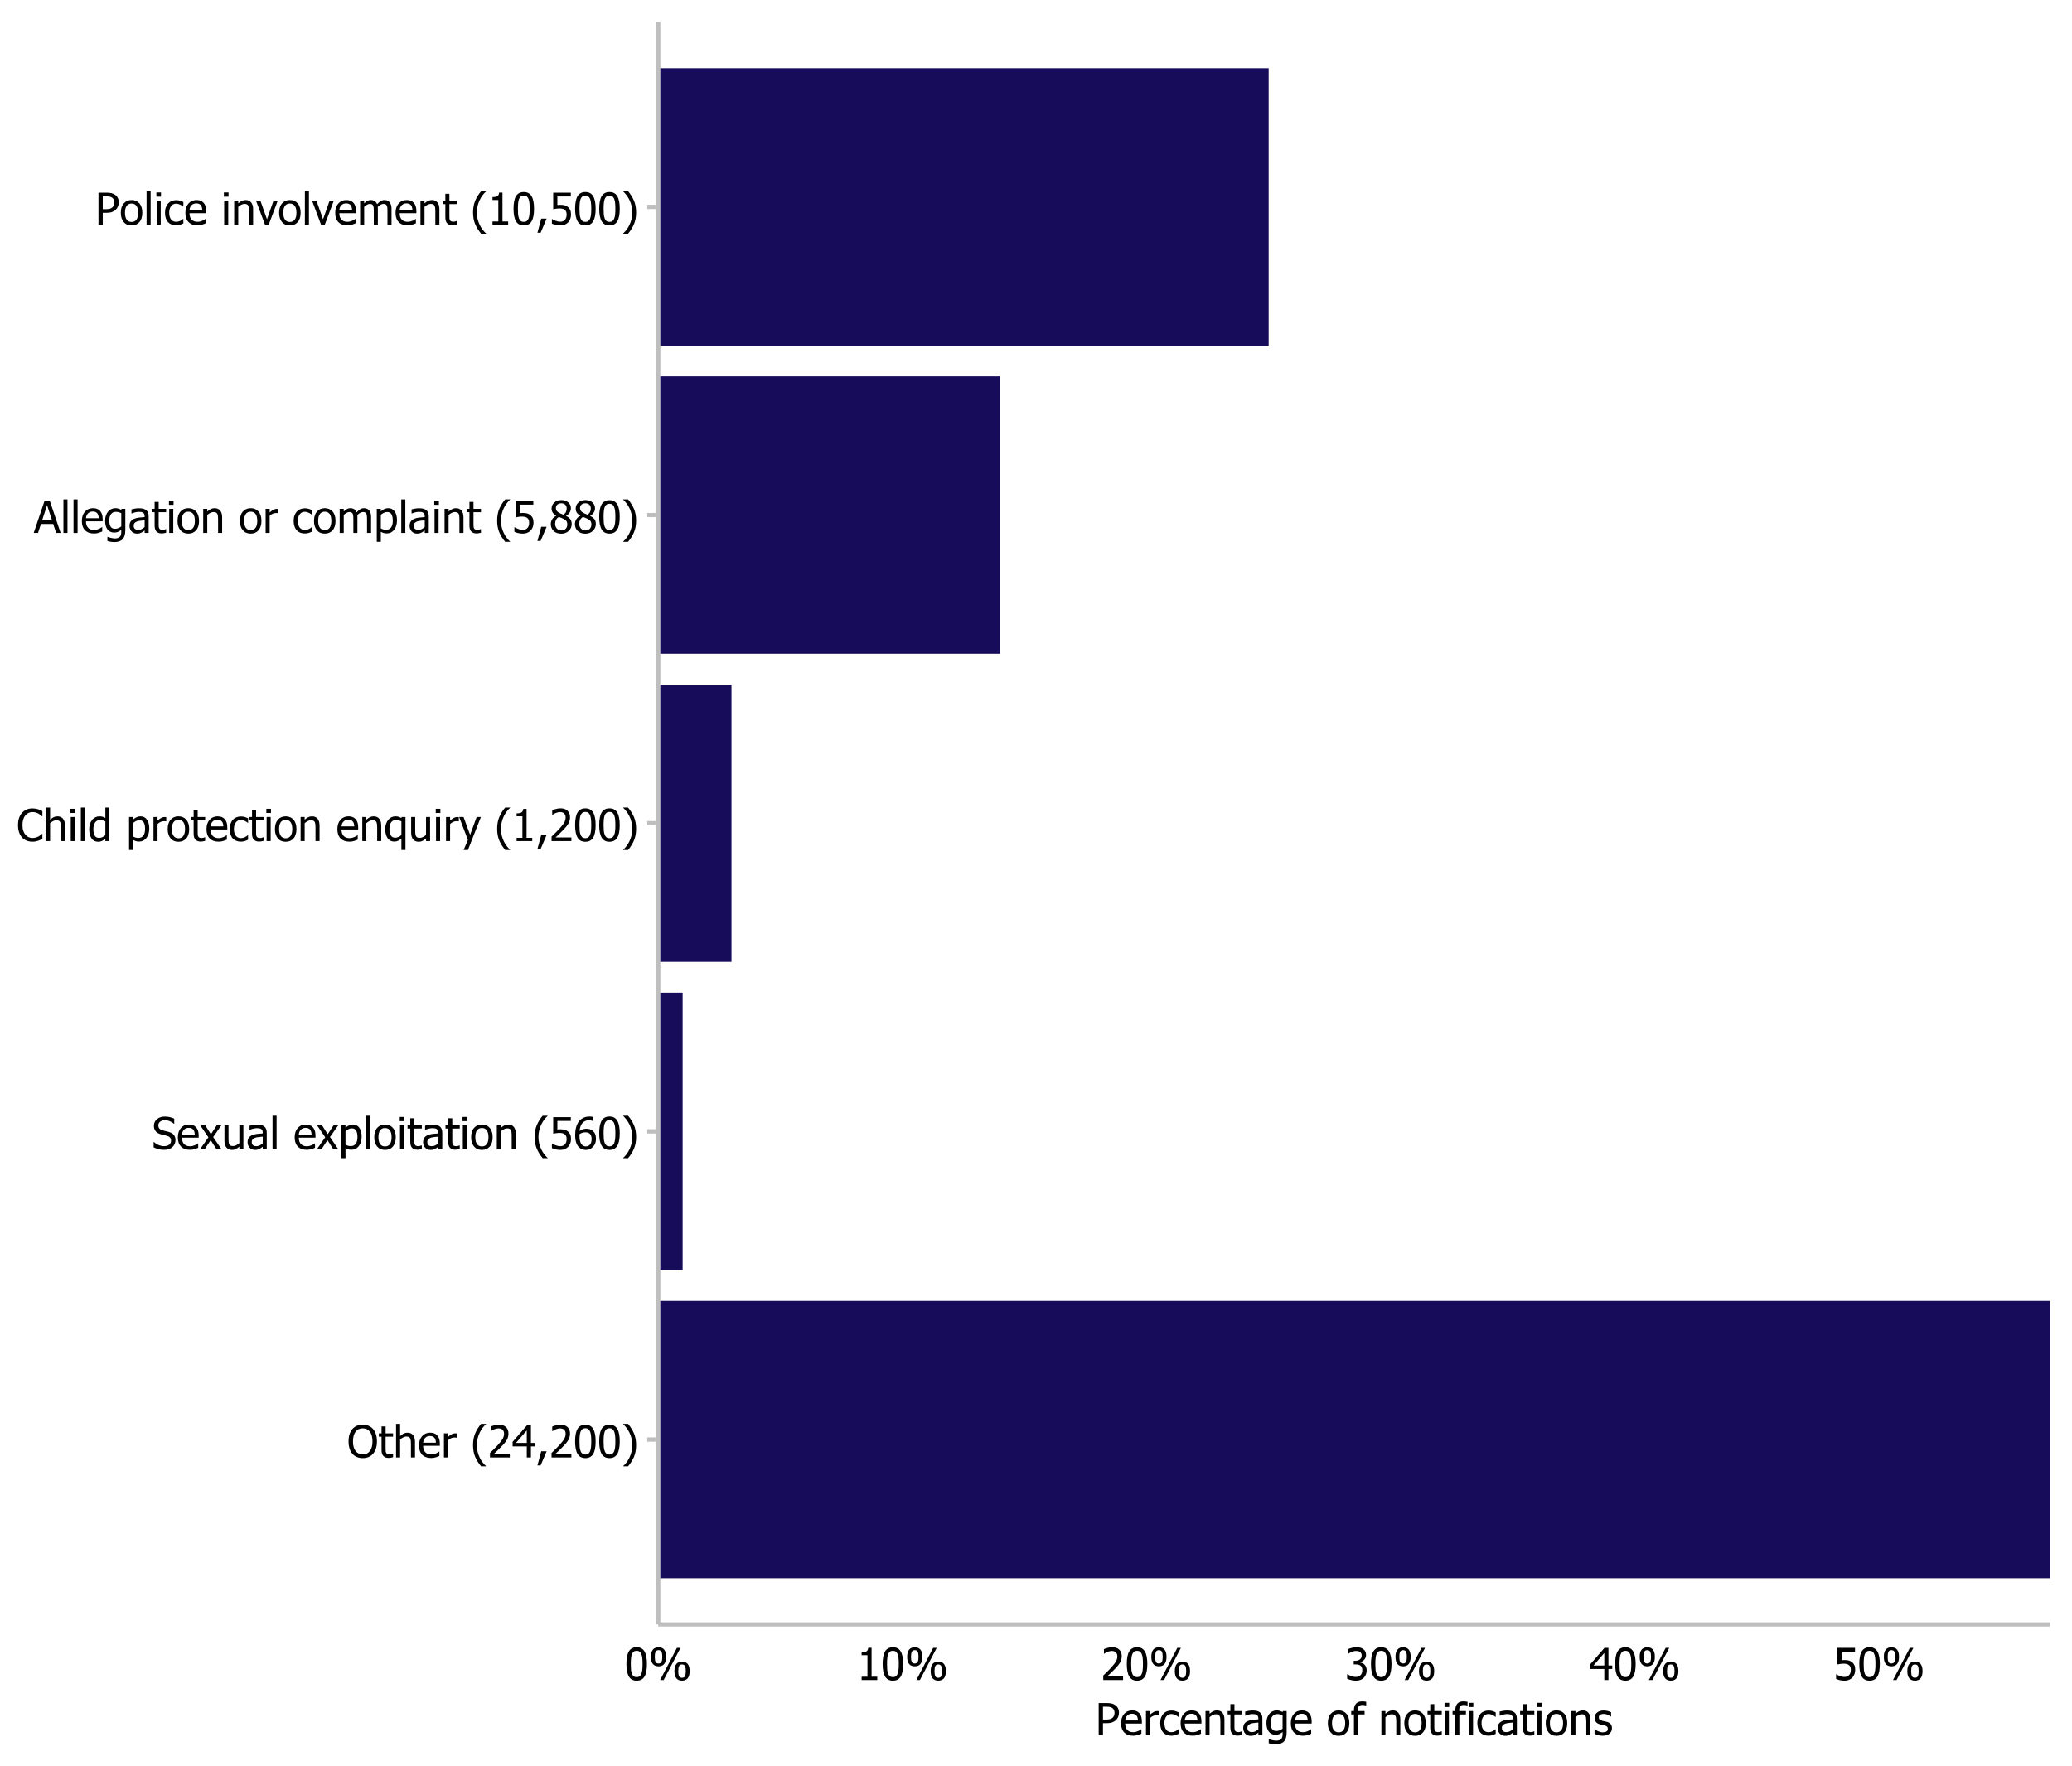 <?xml version="1.0" encoding="UTF-8"?>
<svg xmlns="http://www.w3.org/2000/svg" xmlns:xlink="http://www.w3.org/1999/xlink" width="563" height="480" viewBox="0 0 563 480">
<defs>
<g>
<g id="glyph-0-0">
<path d="M 7.055 -7.723 C 7.387 -7.34 7.645 -6.863 7.828 -6.297 C 8.012 -5.73 8.102 -5.086 8.102 -4.359 C 8.102 -3.652 8.012 -3.012 7.836 -2.445 C 7.652 -1.871 7.395 -1.395 7.055 -1.008 C 6.699 -0.602 6.285 -0.301 5.809 -0.109 C 5.336 0.086 4.812 0.18 4.242 0.18 C 3.652 0.18 3.121 0.082 2.648 -0.117 C 2.176 -0.316 1.77 -0.613 1.43 -1.008 C 1.094 -1.395 0.836 -1.871 0.656 -2.438 C 0.477 -3.004 0.387 -3.645 0.387 -4.359 C 0.387 -5.094 0.477 -5.738 0.66 -6.293 C 0.84 -6.848 1.098 -7.324 1.438 -7.723 C 1.77 -8.109 2.176 -8.402 2.652 -8.605 C 3.125 -8.805 3.656 -8.906 4.242 -8.906 C 4.836 -8.906 5.371 -8.801 5.848 -8.594 C 6.324 -8.387 6.727 -8.098 7.055 -7.723 M 6.898 -4.359 C 6.898 -4.938 6.832 -5.449 6.711 -5.895 C 6.582 -6.34 6.406 -6.711 6.18 -7 C 5.949 -7.301 5.672 -7.527 5.348 -7.68 C 5.02 -7.828 4.652 -7.906 4.25 -7.906 C 3.828 -7.906 3.457 -7.832 3.145 -7.684 C 2.828 -7.539 2.551 -7.309 2.309 -7 C 2.078 -6.703 1.902 -6.332 1.777 -5.883 C 1.656 -5.434 1.594 -4.926 1.594 -4.359 C 1.594 -3.215 1.836 -2.34 2.312 -1.73 C 2.797 -1.125 3.438 -0.82 4.25 -0.82 C 5.055 -0.82 5.699 -1.125 6.18 -1.73 C 6.656 -2.34 6.898 -3.215 6.898 -4.359 Z M 6.898 -4.359 "/>
</g>
<g id="glyph-0-1">
<path d="M 2.777 0.129 C 2.176 0.129 1.707 -0.043 1.371 -0.383 C 1.035 -0.727 0.867 -1.266 0.867 -2.004 L 0.867 -5.633 L 0.125 -5.633 L 0.125 -6.547 L 0.867 -6.547 L 0.867 -8.426 L 1.969 -8.426 L 1.969 -6.547 L 3.996 -6.547 L 3.996 -5.633 L 1.969 -5.633 L 1.969 -2.52 C 1.969 -2.188 1.977 -1.93 1.984 -1.75 C 2 -1.57 2.043 -1.402 2.121 -1.25 C 2.188 -1.109 2.293 -1.008 2.445 -0.941 C 2.59 -0.871 2.793 -0.836 3.047 -0.836 C 3.227 -0.836 3.398 -0.863 3.57 -0.918 C 3.734 -0.969 3.855 -1.016 3.93 -1.047 L 3.996 -1.047 L 3.996 -0.059 C 3.789 0 3.578 0.047 3.367 0.078 C 3.152 0.113 2.957 0.129 2.777 0.129 Z M 2.777 0.129 "/>
</g>
<g id="glyph-0-2">
<path d="M 5.941 0 L 4.84 0 L 4.84 -3.727 C 4.84 -4.027 4.824 -4.309 4.797 -4.566 C 4.766 -4.828 4.711 -5.035 4.629 -5.191 C 4.539 -5.355 4.414 -5.477 4.254 -5.559 C 4.094 -5.637 3.875 -5.676 3.598 -5.68 C 3.324 -5.676 3.043 -5.605 2.75 -5.457 C 2.461 -5.312 2.176 -5.121 1.898 -4.887 L 1.898 0 L 0.797 0 L 0.797 -9.117 L 1.898 -9.117 L 1.898 -5.82 C 2.227 -6.109 2.551 -6.336 2.871 -6.492 C 3.191 -6.648 3.527 -6.727 3.883 -6.727 C 4.527 -6.727 5.031 -6.516 5.398 -6.09 C 5.758 -5.668 5.941 -5.051 5.941 -4.25 Z M 5.941 0 "/>
</g>
<g id="glyph-0-3">
<path d="M 3.641 0.152 C 2.594 0.152 1.785 -0.141 1.211 -0.73 C 0.633 -1.316 0.344 -2.152 0.344 -3.234 C 0.344 -4.301 0.625 -5.148 1.184 -5.781 C 1.742 -6.41 2.473 -6.727 3.375 -6.727 C 3.781 -6.727 4.141 -6.668 4.453 -6.551 C 4.766 -6.434 5.039 -6.25 5.273 -6 C 5.508 -5.75 5.688 -5.445 5.812 -5.082 C 5.938 -4.723 6 -4.277 6 -3.758 L 6 -3.156 L 1.465 -3.156 C 1.465 -2.398 1.656 -1.812 2.039 -1.414 C 2.422 -1.008 2.949 -0.809 3.625 -0.809 C 3.867 -0.809 4.105 -0.836 4.34 -0.891 C 4.57 -0.945 4.781 -1.016 4.969 -1.102 C 5.168 -1.191 5.336 -1.277 5.473 -1.363 C 5.609 -1.445 5.723 -1.523 5.812 -1.602 L 5.875 -1.602 L 5.875 -0.398 C 5.75 -0.348 5.586 -0.285 5.398 -0.207 C 5.203 -0.133 5.031 -0.07 4.883 -0.031 C 4.664 0.027 4.473 0.074 4.297 0.105 C 4.125 0.137 3.902 0.152 3.641 0.152 M 4.93 -4 C 4.918 -4.297 4.883 -4.555 4.82 -4.77 C 4.758 -4.984 4.668 -5.164 4.555 -5.312 C 4.422 -5.477 4.258 -5.602 4.059 -5.688 C 3.855 -5.773 3.605 -5.816 3.312 -5.82 C 3.016 -5.816 2.77 -5.773 2.562 -5.688 C 2.359 -5.598 2.172 -5.469 2.004 -5.305 C 1.84 -5.129 1.715 -4.941 1.629 -4.73 C 1.543 -4.523 1.488 -4.277 1.465 -4 Z M 4.93 -4 "/>
</g>
<g id="glyph-0-4">
<path d="M 4.266 -5.359 L 4.207 -5.359 C 4.125 -5.383 4.039 -5.398 3.945 -5.406 C 3.855 -5.41 3.742 -5.414 3.617 -5.414 C 3.316 -5.414 3.023 -5.348 2.73 -5.219 C 2.438 -5.09 2.16 -4.898 1.898 -4.648 L 1.898 0 L 0.797 0 L 0.797 -6.547 L 1.898 -6.547 L 1.898 -5.57 C 2.301 -5.926 2.652 -6.18 2.949 -6.324 C 3.25 -6.473 3.539 -6.547 3.82 -6.547 C 3.934 -6.547 4.02 -6.543 4.074 -6.535 C 4.133 -6.531 4.195 -6.523 4.266 -6.508 Z M 4.266 -5.359 "/>
</g>
<g id="glyph-0-5">
</g>
<g id="glyph-0-6">
<path d="M 4.16 2.414 L 2.82 2.414 C 2.141 1.605 1.605 0.75 1.215 -0.152 C 0.828 -1.055 0.633 -2.121 0.633 -3.352 C 0.633 -4.555 0.824 -5.613 1.211 -6.531 C 1.594 -7.445 2.133 -8.309 2.82 -9.117 L 4.16 -9.117 L 4.16 -9.059 C 3.844 -8.773 3.543 -8.445 3.254 -8.07 C 2.969 -7.699 2.703 -7.262 2.453 -6.766 C 2.219 -6.289 2.031 -5.758 1.883 -5.18 C 1.738 -4.602 1.664 -3.992 1.664 -3.352 C 1.664 -2.684 1.734 -2.07 1.879 -1.516 C 2.02 -0.961 2.211 -0.434 2.453 0.062 C 2.688 0.543 2.957 0.98 3.258 1.367 C 3.559 1.758 3.859 2.086 4.16 2.355 Z M 4.16 2.414 "/>
</g>
<g id="glyph-0-7">
<path d="M 6.023 0 L 0.641 0 L 0.641 -1.227 C 1.023 -1.59 1.391 -1.941 1.734 -2.281 C 2.078 -2.613 2.414 -2.965 2.742 -3.328 C 3.406 -4.059 3.859 -4.645 4.102 -5.082 C 4.344 -5.523 4.465 -5.977 4.465 -6.445 C 4.465 -6.688 4.426 -6.898 4.352 -7.086 C 4.273 -7.266 4.168 -7.418 4.039 -7.539 C 3.898 -7.656 3.742 -7.746 3.562 -7.805 C 3.383 -7.863 3.184 -7.891 2.969 -7.891 C 2.762 -7.891 2.555 -7.867 2.34 -7.812 C 2.129 -7.762 1.922 -7.695 1.727 -7.617 C 1.562 -7.551 1.406 -7.469 1.254 -7.375 C 1.102 -7.281 0.977 -7.203 0.883 -7.137 L 0.82 -7.137 L 0.82 -8.379 C 1.062 -8.5 1.398 -8.617 1.832 -8.734 C 2.262 -8.848 2.672 -8.906 3.059 -8.906 C 3.871 -8.906 4.508 -8.691 4.969 -8.258 C 5.43 -7.828 5.66 -7.242 5.66 -6.504 C 5.66 -6.164 5.621 -5.848 5.539 -5.562 C 5.461 -5.27 5.352 -5.004 5.211 -4.758 C 5.062 -4.504 4.891 -4.25 4.688 -4 C 4.484 -3.75 4.27 -3.504 4.043 -3.266 C 3.676 -2.867 3.266 -2.449 2.816 -2.023 C 2.363 -1.59 2.004 -1.25 1.734 -1 L 6.023 -1 Z M 6.023 0 "/>
</g>
<g id="glyph-0-8">
<path d="M 6.25 -3 L 5.215 -3 L 5.215 0 L 4.09 0 L 4.09 -3 L 0.234 -3 L 0.234 -4.23 L 4.137 -8.727 L 5.215 -8.727 L 5.215 -3.938 L 6.25 -3.938 L 6.25 -3 M 4.09 -3.938 L 4.09 -7.348 L 1.148 -3.938 Z M 4.09 -3.938 "/>
</g>
<g id="glyph-0-9">
<path d="M 2.93 -1.672 L 1.289 2.168 L 0.434 2.168 L 1.465 -1.672 Z M 2.93 -1.672 "/>
</g>
<g id="glyph-0-10">
<path d="M 6.062 -4.367 C 6.062 -2.797 5.836 -1.648 5.383 -0.918 C 4.926 -0.184 4.227 0.18 3.273 0.18 C 2.312 0.18 1.609 -0.191 1.16 -0.938 C 0.711 -1.684 0.484 -2.82 0.484 -4.352 C 0.484 -5.926 0.715 -7.078 1.168 -7.809 C 1.625 -8.535 2.328 -8.898 3.273 -8.898 C 4.234 -8.898 4.941 -8.523 5.391 -7.77 C 5.84 -7.016 6.062 -5.879 6.062 -4.367 M 4.562 -1.703 C 4.676 -1.992 4.758 -2.359 4.805 -2.801 C 4.852 -3.242 4.875 -3.762 4.875 -4.367 C 4.875 -4.961 4.852 -5.48 4.805 -5.922 C 4.758 -6.363 4.676 -6.734 4.559 -7.023 C 4.441 -7.32 4.281 -7.547 4.074 -7.703 C 3.871 -7.855 3.602 -7.934 3.273 -7.934 C 2.949 -7.934 2.684 -7.855 2.477 -7.703 C 2.266 -7.547 2.102 -7.32 1.98 -7.016 C 1.863 -6.715 1.781 -6.34 1.742 -5.891 C 1.695 -5.434 1.676 -4.922 1.676 -4.352 C 1.676 -3.742 1.695 -3.234 1.73 -2.824 C 1.77 -2.414 1.848 -2.047 1.977 -1.723 C 2.086 -1.422 2.25 -1.191 2.457 -1.027 C 2.668 -0.867 2.938 -0.785 3.273 -0.785 C 3.598 -0.785 3.867 -0.863 4.074 -1.016 C 4.285 -1.172 4.445 -1.398 4.562 -1.703 Z M 4.562 -1.703 "/>
</g>
<g id="glyph-0-11">
<path d="M 3.961 -3.352 C 3.961 -2.145 3.766 -1.086 3.383 -0.172 C 2.992 0.742 2.457 1.605 1.773 2.414 L 0.434 2.414 L 0.434 2.355 C 0.734 2.086 1.039 1.754 1.344 1.363 C 1.648 0.969 1.91 0.535 2.141 0.062 C 2.379 -0.438 2.574 -0.973 2.715 -1.531 C 2.859 -2.094 2.93 -2.699 2.93 -3.352 C 2.93 -3.996 2.855 -4.605 2.711 -5.18 C 2.566 -5.754 2.375 -6.281 2.141 -6.766 C 1.898 -7.25 1.629 -7.688 1.328 -8.074 C 1.027 -8.461 0.73 -8.789 0.434 -9.059 L 0.434 -9.117 L 1.773 -9.117 C 2.453 -8.309 2.988 -7.449 3.379 -6.539 C 3.766 -5.629 3.961 -4.566 3.961 -3.352 Z M 3.961 -3.352 "/>
</g>
<g id="glyph-0-12">
<path d="M 3.316 0.156 C 2.684 0.156 2.145 0.094 1.703 -0.039 C 1.258 -0.168 0.84 -0.328 0.453 -0.523 L 0.453 -1.977 L 0.531 -1.977 C 0.914 -1.613 1.348 -1.336 1.836 -1.141 C 2.316 -0.941 2.785 -0.844 3.234 -0.844 C 3.875 -0.844 4.359 -0.977 4.688 -1.246 C 5.016 -1.512 5.18 -1.863 5.18 -2.305 C 5.18 -2.648 5.094 -2.934 4.922 -3.152 C 4.75 -3.371 4.477 -3.531 4.102 -3.641 C 3.832 -3.715 3.586 -3.781 3.363 -3.832 C 3.141 -3.883 2.859 -3.949 2.523 -4.039 C 2.223 -4.113 1.953 -4.215 1.719 -4.336 C 1.477 -4.457 1.266 -4.613 1.086 -4.812 C 0.902 -5 0.766 -5.227 0.664 -5.488 C 0.566 -5.746 0.516 -6.047 0.516 -6.387 C 0.516 -7.094 0.789 -7.688 1.344 -8.164 C 1.891 -8.645 2.594 -8.883 3.453 -8.883 C 3.938 -8.883 4.402 -8.832 4.836 -8.734 C 5.273 -8.637 5.676 -8.5 6.047 -8.32 L 6.047 -6.93 L 5.961 -6.93 C 5.68 -7.184 5.328 -7.406 4.891 -7.598 C 4.461 -7.785 4.004 -7.883 3.527 -7.883 C 2.988 -7.883 2.551 -7.754 2.219 -7.504 C 1.887 -7.25 1.723 -6.922 1.723 -6.508 C 1.723 -6.137 1.82 -5.844 2.016 -5.625 C 2.211 -5.406 2.492 -5.246 2.867 -5.145 C 3.109 -5.078 3.41 -5.004 3.766 -4.918 C 4.121 -4.836 4.418 -4.758 4.652 -4.688 C 5.254 -4.504 5.691 -4.227 5.969 -3.855 C 6.246 -3.484 6.387 -3.027 6.387 -2.484 C 6.387 -2.145 6.316 -1.809 6.18 -1.477 C 6.039 -1.145 5.844 -0.863 5.594 -0.633 C 5.312 -0.379 4.996 -0.184 4.645 -0.047 C 4.289 0.09 3.848 0.156 3.316 0.156 Z M 3.316 0.156 "/>
</g>
<g id="glyph-0-13">
<path d="M 5.883 0 L 4.531 0 L 2.941 -2.473 L 1.305 0 L 0.059 0 L 2.332 -3.246 L 0.082 -6.547 L 1.438 -6.547 L 3.012 -4.094 L 4.629 -6.547 L 5.883 -6.547 L 3.621 -3.32 Z M 5.883 0 "/>
</g>
<g id="glyph-0-14">
<path d="M 5.895 0 L 4.793 0 L 4.793 -0.727 C 4.453 -0.43 4.133 -0.203 3.828 -0.051 C 3.523 0.105 3.18 0.18 2.805 0.18 C 2.52 0.18 2.254 0.133 2 0.039 C 1.75 -0.055 1.531 -0.199 1.344 -0.406 C 1.156 -0.605 1.008 -0.863 0.906 -1.172 C 0.801 -1.48 0.75 -1.855 0.75 -2.297 L 0.75 -6.547 L 1.852 -6.547 L 1.852 -2.82 C 1.852 -2.469 1.863 -2.184 1.891 -1.953 C 1.914 -1.727 1.973 -1.523 2.062 -1.352 C 2.152 -1.184 2.273 -1.062 2.43 -0.984 C 2.582 -0.906 2.805 -0.867 3.094 -0.867 C 3.363 -0.867 3.648 -0.945 3.953 -1.094 C 4.258 -1.25 4.539 -1.438 4.793 -1.656 L 4.793 -6.547 L 5.895 -6.547 Z M 5.895 0 "/>
</g>
<g id="glyph-0-15">
<path d="M 4.453 -1.609 L 4.453 -3.43 C 4.191 -3.406 3.859 -3.371 3.461 -3.332 C 3.059 -3.289 2.734 -3.23 2.492 -3.156 C 2.195 -3.066 1.953 -2.93 1.766 -2.746 C 1.57 -2.559 1.477 -2.301 1.477 -1.969 C 1.477 -1.594 1.582 -1.309 1.793 -1.117 C 2.004 -0.926 2.312 -0.832 2.719 -0.832 C 3.066 -0.832 3.383 -0.906 3.664 -1.059 C 3.945 -1.207 4.207 -1.391 4.453 -1.609 M 4.453 -0.695 C 4.363 -0.629 4.242 -0.539 4.094 -0.418 C 3.941 -0.301 3.797 -0.203 3.656 -0.133 C 3.461 -0.035 3.273 0.047 3.09 0.102 C 2.91 0.152 2.656 0.18 2.328 0.18 C 2.055 0.18 1.801 0.129 1.559 0.031 C 1.316 -0.07 1.102 -0.215 0.922 -0.398 C 0.742 -0.578 0.602 -0.801 0.5 -1.062 C 0.391 -1.328 0.34 -1.605 0.34 -1.898 C 0.34 -2.352 0.434 -2.738 0.625 -3.055 C 0.816 -3.375 1.121 -3.625 1.535 -3.812 C 1.902 -3.98 2.336 -4.098 2.836 -4.164 C 3.336 -4.227 3.875 -4.273 4.453 -4.305 L 4.453 -4.516 C 4.453 -4.773 4.414 -4.984 4.336 -5.141 C 4.258 -5.301 4.148 -5.422 4.008 -5.508 C 3.867 -5.598 3.695 -5.656 3.492 -5.688 C 3.289 -5.715 3.078 -5.73 2.867 -5.73 C 2.609 -5.73 2.312 -5.691 1.969 -5.617 C 1.625 -5.539 1.281 -5.43 0.938 -5.285 L 0.875 -5.285 L 0.875 -6.406 C 1.074 -6.461 1.367 -6.527 1.746 -6.598 C 2.125 -6.668 2.5 -6.703 2.871 -6.703 C 3.32 -6.703 3.699 -6.668 4.008 -6.598 C 4.316 -6.527 4.594 -6.398 4.84 -6.219 C 5.078 -6.035 5.258 -5.805 5.375 -5.52 C 5.492 -5.234 5.547 -4.887 5.547 -4.477 L 5.547 0 L 4.453 0 Z M 4.453 -0.695 "/>
</g>
<g id="glyph-0-16">
<path d="M 1.922 0 L 0.82 0 L 0.82 -9.117 L 1.922 -9.117 Z M 1.922 0 "/>
</g>
<g id="glyph-0-17">
<path d="M 6.289 -3.445 C 6.289 -2.355 6.027 -1.488 5.504 -0.84 C 4.984 -0.195 4.324 0.129 3.527 0.129 C 3.203 0.129 2.914 0.09 2.664 0.016 C 2.414 -0.055 2.16 -0.172 1.898 -0.328 L 1.898 2.414 L 0.797 2.414 L 0.797 -6.547 L 1.898 -6.547 L 1.898 -5.859 C 2.172 -6.105 2.477 -6.312 2.809 -6.477 C 3.145 -6.645 3.508 -6.727 3.902 -6.727 C 4.652 -6.727 5.238 -6.43 5.656 -5.836 C 6.078 -5.242 6.289 -4.445 6.289 -3.445 M 5.148 -3.32 C 5.148 -4.066 5.031 -4.648 4.793 -5.059 C 4.555 -5.473 4.168 -5.676 3.633 -5.68 C 3.32 -5.676 3.02 -5.609 2.727 -5.469 C 2.438 -5.332 2.16 -5.152 1.898 -4.934 L 1.898 -1.227 C 2.188 -1.086 2.434 -0.988 2.641 -0.938 C 2.844 -0.887 3.078 -0.859 3.344 -0.859 C 3.914 -0.859 4.359 -1.07 4.676 -1.488 C 4.992 -1.906 5.148 -2.516 5.148 -3.32 Z M 5.148 -3.32 "/>
</g>
<g id="glyph-0-18">
<path d="M 6.18 -3.27 C 6.18 -2.168 5.914 -1.316 5.383 -0.719 C 4.852 -0.117 4.145 0.18 3.266 0.18 C 2.352 0.18 1.637 -0.129 1.117 -0.746 C 0.594 -1.367 0.332 -2.207 0.336 -3.27 C 0.332 -4.363 0.602 -5.211 1.141 -5.82 C 1.676 -6.422 2.383 -6.727 3.266 -6.727 C 4.145 -6.727 4.852 -6.426 5.383 -5.82 C 5.914 -5.219 6.18 -4.367 6.18 -3.27 M 5.047 -3.27 C 5.043 -4.117 4.891 -4.746 4.582 -5.16 C 4.273 -5.57 3.832 -5.777 3.266 -5.777 C 2.688 -5.777 2.246 -5.57 1.938 -5.16 C 1.625 -4.746 1.469 -4.117 1.469 -3.27 C 1.469 -2.449 1.625 -1.828 1.938 -1.402 C 2.246 -0.98 2.688 -0.766 3.266 -0.766 C 3.828 -0.766 4.27 -0.977 4.578 -1.391 C 4.891 -1.809 5.043 -2.434 5.047 -3.27 Z M 5.047 -3.27 "/>
</g>
<g id="glyph-0-19">
<path d="M 1.922 0 L 0.82 0 L 0.82 -6.547 L 1.922 -6.547 L 1.922 0 M 2 -7.641 L 0.742 -7.641 L 0.742 -8.781 L 2 -8.781 Z M 2 -7.641 "/>
</g>
<g id="glyph-0-20">
<path d="M 5.941 0 L 4.84 0 L 4.84 -3.727 C 4.84 -4.027 4.824 -4.309 4.797 -4.566 C 4.766 -4.828 4.711 -5.035 4.629 -5.191 C 4.539 -5.355 4.414 -5.477 4.254 -5.559 C 4.094 -5.637 3.875 -5.676 3.598 -5.68 C 3.324 -5.676 3.043 -5.605 2.75 -5.457 C 2.461 -5.312 2.176 -5.121 1.898 -4.887 L 1.898 0 L 0.797 0 L 0.797 -6.547 L 1.898 -6.547 L 1.898 -5.82 C 2.227 -6.109 2.551 -6.336 2.871 -6.492 C 3.191 -6.648 3.527 -6.727 3.883 -6.727 C 4.527 -6.727 5.031 -6.516 5.398 -6.09 C 5.758 -5.668 5.941 -5.051 5.941 -4.25 Z M 5.941 0 "/>
</g>
<g id="glyph-0-21">
<path d="M 5.922 -2.777 C 5.922 -2.355 5.855 -1.965 5.723 -1.605 C 5.586 -1.246 5.398 -0.934 5.156 -0.672 C 4.91 -0.41 4.605 -0.199 4.238 -0.047 C 3.875 0.105 3.465 0.18 3.012 0.18 C 2.594 0.18 2.184 0.137 1.777 0.043 C 1.375 -0.047 1.023 -0.168 0.727 -0.316 L 0.727 -1.555 L 0.809 -1.555 C 0.898 -1.484 1.027 -1.41 1.195 -1.328 C 1.363 -1.242 1.547 -1.164 1.75 -1.09 C 1.98 -1.008 2.191 -0.945 2.383 -0.898 C 2.574 -0.855 2.789 -0.832 3.031 -0.832 C 3.266 -0.832 3.492 -0.875 3.715 -0.957 C 3.938 -1.043 4.129 -1.18 4.289 -1.367 C 4.434 -1.535 4.543 -1.738 4.621 -1.969 C 4.695 -2.199 4.734 -2.469 4.734 -2.781 C 4.734 -3.09 4.691 -3.344 4.609 -3.547 C 4.523 -3.742 4.402 -3.906 4.242 -4.039 C 4.074 -4.184 3.867 -4.289 3.625 -4.352 C 3.379 -4.41 3.105 -4.441 2.805 -4.441 C 2.492 -4.441 2.172 -4.418 1.852 -4.367 C 1.531 -4.32 1.273 -4.273 1.086 -4.23 L 1.086 -8.727 L 5.871 -8.727 L 5.871 -7.699 L 2.215 -7.699 L 2.215 -5.379 C 2.355 -5.395 2.492 -5.406 2.633 -5.414 C 2.766 -5.422 2.891 -5.426 3.008 -5.426 C 3.453 -5.426 3.828 -5.387 4.137 -5.312 C 4.445 -5.238 4.742 -5.094 5.027 -4.883 C 5.316 -4.66 5.539 -4.387 5.691 -4.062 C 5.848 -3.734 5.922 -3.305 5.922 -2.777 Z M 5.922 -2.777 "/>
</g>
<g id="glyph-0-22">
<path d="M 6.156 -2.828 C 6.156 -2.379 6.082 -1.965 5.938 -1.586 C 5.785 -1.207 5.586 -0.891 5.336 -0.641 C 5.074 -0.367 4.781 -0.164 4.461 -0.027 C 4.133 0.113 3.777 0.18 3.387 0.18 C 2.992 0.18 2.633 0.113 2.312 -0.016 C 1.988 -0.148 1.703 -0.348 1.461 -0.609 C 1.156 -0.926 0.922 -1.348 0.754 -1.879 C 0.582 -2.406 0.5 -3.059 0.5 -3.832 C 0.5 -4.59 0.574 -5.273 0.734 -5.887 C 0.887 -6.496 1.129 -7.027 1.453 -7.484 C 1.77 -7.922 2.176 -8.27 2.68 -8.516 C 3.176 -8.766 3.758 -8.891 4.414 -8.891 C 4.605 -8.891 4.789 -8.879 4.957 -8.859 C 5.125 -8.84 5.273 -8.809 5.402 -8.766 L 5.402 -7.648 L 5.352 -7.648 C 5.242 -7.703 5.094 -7.758 4.891 -7.809 C 4.695 -7.855 4.48 -7.883 4.254 -7.883 C 3.527 -7.883 2.941 -7.637 2.492 -7.145 C 2.047 -6.656 1.781 -5.926 1.699 -4.961 C 1.977 -5.156 2.262 -5.309 2.555 -5.414 C 2.848 -5.52 3.168 -5.57 3.516 -5.57 C 3.855 -5.57 4.152 -5.539 4.41 -5.469 C 4.664 -5.402 4.93 -5.262 5.211 -5.055 C 5.527 -4.812 5.766 -4.508 5.922 -4.137 C 6.078 -3.766 6.156 -3.328 6.156 -2.828 M 4.969 -2.781 C 4.969 -3.141 4.922 -3.441 4.828 -3.688 C 4.734 -3.926 4.582 -4.133 4.371 -4.305 C 4.219 -4.43 4.047 -4.512 3.852 -4.555 C 3.66 -4.59 3.461 -4.609 3.258 -4.609 C 2.984 -4.609 2.719 -4.57 2.461 -4.488 C 2.203 -4.406 1.949 -4.285 1.699 -4.133 C 1.691 -4.043 1.684 -3.961 1.68 -3.883 C 1.676 -3.801 1.676 -3.699 1.676 -3.578 C 1.676 -2.973 1.734 -2.484 1.855 -2.117 C 1.973 -1.742 2.121 -1.461 2.297 -1.273 C 2.465 -1.086 2.637 -0.957 2.816 -0.883 C 2.992 -0.809 3.184 -0.773 3.391 -0.773 C 3.859 -0.773 4.242 -0.941 4.531 -1.277 C 4.824 -1.613 4.969 -2.117 4.969 -2.781 Z M 4.969 -2.781 "/>
</g>
<g id="glyph-0-23">
<path d="M 4.297 0.156 C 3.723 0.156 3.199 0.062 2.723 -0.129 C 2.242 -0.32 1.828 -0.605 1.484 -0.984 C 1.133 -1.363 0.863 -1.836 0.672 -2.402 C 0.48 -2.969 0.387 -3.617 0.387 -4.352 C 0.387 -5.082 0.48 -5.719 0.664 -6.266 C 0.852 -6.805 1.121 -7.277 1.477 -7.68 C 1.824 -8.07 2.234 -8.371 2.711 -8.574 C 3.188 -8.781 3.723 -8.883 4.312 -8.883 C 4.605 -8.883 4.879 -8.859 5.137 -8.82 C 5.391 -8.773 5.629 -8.719 5.848 -8.656 C 6.035 -8.594 6.227 -8.523 6.426 -8.434 C 6.621 -8.348 6.816 -8.25 7.008 -8.145 L 7.008 -6.742 L 6.914 -6.742 C 6.812 -6.836 6.68 -6.949 6.523 -7.086 C 6.359 -7.215 6.164 -7.348 5.938 -7.477 C 5.711 -7.598 5.469 -7.695 5.211 -7.773 C 4.945 -7.852 4.645 -7.891 4.301 -7.891 C 3.93 -7.891 3.578 -7.816 3.246 -7.664 C 2.914 -7.512 2.621 -7.285 2.375 -6.992 C 2.125 -6.691 1.934 -6.32 1.797 -5.871 C 1.66 -5.422 1.594 -4.914 1.594 -4.352 C 1.594 -3.758 1.664 -3.242 1.812 -2.809 C 1.953 -2.379 2.152 -2.012 2.402 -1.719 C 2.645 -1.426 2.93 -1.211 3.258 -1.062 C 3.586 -0.918 3.934 -0.844 4.301 -0.844 C 4.637 -0.844 4.945 -0.883 5.234 -0.969 C 5.516 -1.047 5.77 -1.152 5.992 -1.277 C 6.207 -1.398 6.395 -1.523 6.551 -1.648 C 6.707 -1.777 6.828 -1.883 6.922 -1.977 L 7.008 -1.977 L 7.008 -0.594 C 6.816 -0.5 6.637 -0.414 6.465 -0.336 C 6.297 -0.25 6.09 -0.172 5.848 -0.094 C 5.594 -0.012 5.359 0.051 5.141 0.094 C 4.926 0.137 4.641 0.156 4.297 0.156 Z M 4.297 0.156 "/>
</g>
<g id="glyph-0-24">
<path d="M 5.836 0 L 4.734 0 L 4.734 -0.668 C 4.562 -0.523 4.414 -0.406 4.289 -0.312 C 4.164 -0.219 4.016 -0.129 3.852 -0.055 C 3.691 0.02 3.531 0.078 3.363 0.121 C 3.195 0.16 3 0.18 2.777 0.18 C 2.422 0.18 2.094 0.105 1.789 -0.039 C 1.488 -0.188 1.23 -0.406 1.02 -0.691 C 0.805 -0.98 0.641 -1.336 0.523 -1.762 C 0.406 -2.184 0.344 -2.672 0.344 -3.223 C 0.344 -3.797 0.422 -4.293 0.57 -4.715 C 0.715 -5.133 0.922 -5.5 1.184 -5.812 C 1.422 -6.098 1.711 -6.32 2.047 -6.484 C 2.387 -6.645 2.738 -6.727 3.109 -6.727 C 3.438 -6.727 3.723 -6.691 3.969 -6.617 C 4.207 -6.547 4.465 -6.434 4.734 -6.281 L 4.734 -9.117 L 5.836 -9.117 L 5.836 0 M 4.734 -1.594 L 4.734 -5.367 C 4.461 -5.5 4.215 -5.59 4 -5.641 C 3.781 -5.691 3.547 -5.719 3.293 -5.719 C 2.727 -5.719 2.281 -5.508 1.961 -5.082 C 1.641 -4.66 1.484 -4.047 1.484 -3.246 C 1.484 -2.477 1.605 -1.887 1.852 -1.48 C 2.098 -1.07 2.492 -0.867 3.035 -0.867 C 3.324 -0.867 3.617 -0.934 3.906 -1.062 C 4.203 -1.195 4.477 -1.371 4.734 -1.594 Z M 4.734 -1.594 "/>
</g>
<g id="glyph-0-25">
<path d="M 3.398 0.148 C 2.949 0.148 2.535 0.078 2.164 -0.062 C 1.789 -0.199 1.465 -0.41 1.195 -0.691 C 0.926 -0.973 0.715 -1.328 0.57 -1.754 C 0.422 -2.184 0.344 -2.684 0.344 -3.266 C 0.344 -3.836 0.422 -4.332 0.578 -4.75 C 0.73 -5.168 0.938 -5.52 1.195 -5.805 C 1.453 -6.09 1.773 -6.312 2.16 -6.465 C 2.543 -6.621 2.957 -6.695 3.398 -6.695 C 3.758 -6.695 4.105 -6.645 4.438 -6.547 C 4.773 -6.441 5.07 -6.324 5.332 -6.195 L 5.332 -4.957 L 5.266 -4.957 C 5.188 -5.023 5.09 -5.098 4.965 -5.188 C 4.844 -5.27 4.691 -5.359 4.516 -5.449 C 4.367 -5.527 4.184 -5.594 3.977 -5.656 C 3.77 -5.711 3.57 -5.742 3.383 -5.742 C 2.809 -5.742 2.352 -5.527 2.008 -5.094 C 1.66 -4.664 1.488 -4.051 1.488 -3.266 C 1.488 -2.492 1.656 -1.887 1.988 -1.457 C 2.324 -1.023 2.785 -0.809 3.383 -0.809 C 3.738 -0.809 4.082 -0.883 4.406 -1.031 C 4.73 -1.18 5.016 -1.371 5.266 -1.605 L 5.332 -1.605 L 5.332 -0.367 C 5.223 -0.316 5.086 -0.258 4.922 -0.184 C 4.758 -0.113 4.609 -0.059 4.477 -0.023 C 4.289 0.031 4.121 0.074 3.973 0.102 C 3.824 0.133 3.633 0.148 3.398 0.148 Z M 3.398 0.148 "/>
</g>
<g id="glyph-0-26">
<path d="M 5.836 2.414 L 4.734 2.414 L 4.734 -0.715 C 4.414 -0.422 4.102 -0.207 3.797 -0.074 C 3.492 0.062 3.152 0.129 2.781 0.129 C 2.039 0.129 1.449 -0.168 1.008 -0.766 C 0.566 -1.359 0.344 -2.188 0.344 -3.25 C 0.344 -3.812 0.422 -4.312 0.578 -4.742 C 0.73 -5.176 0.934 -5.539 1.188 -5.828 C 1.43 -6.113 1.719 -6.336 2.055 -6.492 C 2.391 -6.648 2.742 -6.727 3.105 -6.727 C 3.441 -6.727 3.734 -6.688 3.977 -6.609 C 4.227 -6.531 4.477 -6.414 4.734 -6.266 L 4.805 -6.547 L 5.836 -6.547 L 5.836 2.414 M 4.734 -1.641 L 4.734 -5.367 C 4.457 -5.504 4.207 -5.598 3.992 -5.656 C 3.77 -5.707 3.535 -5.734 3.289 -5.734 C 2.707 -5.734 2.262 -5.527 1.953 -5.109 C 1.637 -4.691 1.484 -4.09 1.484 -3.305 C 1.484 -2.539 1.605 -1.949 1.859 -1.539 C 2.105 -1.125 2.496 -0.922 3.023 -0.922 C 3.332 -0.922 3.633 -0.984 3.926 -1.117 C 4.219 -1.25 4.488 -1.426 4.734 -1.641 Z M 4.734 -1.641 "/>
</g>
<g id="glyph-0-27">
<path d="M 5.941 -6.547 L 2.422 2.414 L 1.242 2.414 L 2.414 -0.316 L 0.035 -6.547 L 1.227 -6.547 L 3.012 -1.699 L 4.793 -6.547 Z M 5.941 -6.547 "/>
</g>
<g id="glyph-0-28">
<path d="M 5.578 0 L 1.324 0 L 1.324 -0.891 L 2.906 -0.891 L 2.906 -6.738 L 1.324 -6.738 L 1.324 -7.535 C 1.922 -7.535 2.363 -7.621 2.645 -7.789 C 2.93 -7.961 3.086 -8.281 3.125 -8.754 L 4.031 -8.754 L 4.031 -0.891 L 5.578 -0.891 Z M 5.578 0 "/>
</g>
<g id="glyph-0-29">
<path d="M -0.059 0 L 2.883 -8.727 L 4.312 -8.727 L 7.254 0 L 6.031 0 L 5.238 -2.438 L 1.906 -2.438 L 1.113 0 L -0.059 0 M 4.914 -3.43 L 3.57 -7.539 L 2.227 -3.43 Z M 4.914 -3.43 "/>
</g>
<g id="glyph-0-30">
<path d="M 4.734 -1.773 L 4.734 -5.367 C 4.461 -5.5 4.207 -5.594 3.977 -5.652 C 3.742 -5.707 3.512 -5.734 3.281 -5.734 C 2.723 -5.734 2.281 -5.531 1.961 -5.121 C 1.641 -4.711 1.484 -4.121 1.484 -3.359 C 1.484 -2.629 1.605 -2.078 1.848 -1.699 C 2.094 -1.32 2.488 -1.133 3.035 -1.133 C 3.32 -1.133 3.613 -1.188 3.918 -1.301 C 4.219 -1.414 4.492 -1.57 4.734 -1.773 M 1.031 1.047 C 1.105 1.078 1.215 1.121 1.359 1.176 C 1.504 1.227 1.668 1.277 1.852 1.324 C 2.055 1.375 2.242 1.414 2.414 1.445 C 2.586 1.477 2.773 1.492 2.977 1.492 C 3.316 1.492 3.605 1.449 3.84 1.359 C 4.078 1.27 4.262 1.145 4.395 0.984 C 4.52 0.824 4.605 0.641 4.656 0.43 C 4.707 0.219 4.734 -0.023 4.734 -0.293 L 4.734 -0.867 C 4.438 -0.609 4.145 -0.418 3.859 -0.297 C 3.574 -0.172 3.219 -0.109 2.789 -0.109 C 2.043 -0.109 1.449 -0.391 1.008 -0.945 C 0.566 -1.496 0.344 -2.293 0.344 -3.336 C 0.344 -3.875 0.422 -4.359 0.574 -4.777 C 0.727 -5.199 0.93 -5.555 1.188 -5.848 C 1.438 -6.129 1.727 -6.344 2.062 -6.5 C 2.398 -6.648 2.746 -6.727 3.105 -6.727 C 3.445 -6.727 3.738 -6.688 3.988 -6.605 C 4.234 -6.527 4.484 -6.41 4.734 -6.266 L 4.797 -6.547 L 5.836 -6.547 L 5.836 -0.742 C 5.836 0.363 5.594 1.18 5.109 1.699 C 4.625 2.219 3.883 2.477 2.891 2.477 C 2.566 2.477 2.242 2.453 1.906 2.402 C 1.574 2.352 1.262 2.281 0.973 2.195 L 0.973 1.047 Z M 1.031 1.047 "/>
</g>
<g id="glyph-0-31">
<path d="M 8.227 0 L 8.227 -3.785 C 8.227 -4.086 8.215 -4.363 8.191 -4.621 C 8.168 -4.875 8.117 -5.074 8.047 -5.219 C 7.965 -5.375 7.855 -5.492 7.711 -5.566 C 7.566 -5.641 7.371 -5.676 7.125 -5.68 C 6.898 -5.676 6.656 -5.609 6.395 -5.469 C 6.137 -5.332 5.867 -5.129 5.59 -4.867 C 5.594 -4.801 5.598 -4.723 5.605 -4.633 C 5.609 -4.539 5.613 -4.43 5.613 -4.305 L 5.613 0 L 4.512 0 L 4.512 -3.785 C 4.512 -4.086 4.5 -4.363 4.477 -4.621 C 4.453 -4.875 4.402 -5.074 4.328 -5.219 C 4.25 -5.375 4.141 -5.492 3.996 -5.566 C 3.852 -5.641 3.656 -5.676 3.41 -5.68 C 3.172 -5.676 2.922 -5.602 2.66 -5.453 C 2.398 -5.305 2.145 -5.117 1.898 -4.887 L 1.898 0 L 0.797 0 L 0.797 -6.547 L 1.898 -6.547 L 1.898 -5.82 C 2.188 -6.105 2.473 -6.332 2.758 -6.488 C 3.039 -6.648 3.352 -6.727 3.691 -6.727 C 4.078 -6.727 4.422 -6.641 4.719 -6.461 C 5.02 -6.289 5.246 -5.996 5.402 -5.594 C 5.734 -5.965 6.059 -6.246 6.375 -6.438 C 6.691 -6.629 7.035 -6.727 7.406 -6.727 C 7.688 -6.727 7.941 -6.684 8.172 -6.594 C 8.402 -6.508 8.605 -6.363 8.777 -6.172 C 8.953 -5.969 9.09 -5.723 9.184 -5.426 C 9.281 -5.129 9.328 -4.754 9.328 -4.305 L 9.328 0 Z M 8.227 0 "/>
</g>
<g id="glyph-0-32">
<path d="M 4.75 -6.691 C 4.75 -7.082 4.621 -7.406 4.359 -7.672 C 4.098 -7.93 3.734 -8.062 3.27 -8.062 C 2.844 -8.062 2.496 -7.945 2.223 -7.711 C 1.953 -7.477 1.816 -7.16 1.816 -6.762 C 1.816 -6.473 1.887 -6.227 2.023 -6.031 C 2.164 -5.828 2.371 -5.648 2.648 -5.492 C 2.77 -5.422 2.953 -5.332 3.203 -5.215 C 3.449 -5.098 3.676 -5.004 3.879 -4.938 C 4.219 -5.199 4.449 -5.469 4.57 -5.746 C 4.691 -6.02 4.75 -6.336 4.75 -6.691 M 4.914 -2.32 C 4.914 -2.68 4.844 -2.965 4.703 -3.176 C 4.562 -3.387 4.293 -3.602 3.891 -3.82 C 3.758 -3.895 3.582 -3.973 3.359 -4.062 C 3.141 -4.145 2.891 -4.25 2.613 -4.367 C 2.289 -4.148 2.039 -3.887 1.867 -3.57 C 1.695 -3.258 1.609 -2.898 1.609 -2.496 C 1.609 -1.969 1.77 -1.531 2.09 -1.188 C 2.406 -0.848 2.805 -0.672 3.289 -0.672 C 3.781 -0.672 4.172 -0.82 4.469 -1.117 C 4.766 -1.41 4.914 -1.812 4.914 -2.32 M 3.273 0.199 C 2.844 0.199 2.445 0.133 2.094 0.008 C 1.734 -0.121 1.434 -0.309 1.184 -0.551 C 0.938 -0.785 0.75 -1.062 0.625 -1.387 C 0.496 -1.707 0.434 -2.047 0.434 -2.406 C 0.434 -2.879 0.559 -3.316 0.812 -3.711 C 1.062 -4.109 1.43 -4.422 1.91 -4.656 L 1.91 -4.695 C 1.48 -4.941 1.16 -5.215 0.953 -5.516 C 0.746 -5.809 0.645 -6.18 0.645 -6.625 C 0.645 -7.281 0.891 -7.828 1.391 -8.266 C 1.883 -8.703 2.516 -8.922 3.273 -8.922 C 4.066 -8.922 4.703 -8.715 5.184 -8.301 C 5.66 -7.883 5.898 -7.352 5.898 -6.703 C 5.898 -6.312 5.785 -5.926 5.559 -5.543 C 5.328 -5.16 5 -4.859 4.57 -4.648 L 4.57 -4.609 C 5.078 -4.371 5.461 -4.086 5.727 -3.742 C 5.984 -3.406 6.117 -2.965 6.117 -2.43 C 6.117 -1.688 5.848 -1.062 5.305 -0.555 C 4.766 -0.055 4.086 0.199 3.273 0.199 Z M 3.273 0.199 "/>
</g>
<g id="glyph-0-33">
<path d="M 6.391 -6.094 C 6.391 -5.715 6.324 -5.355 6.191 -5.02 C 6.055 -4.68 5.867 -4.391 5.633 -4.156 C 5.328 -3.855 4.977 -3.633 4.57 -3.48 C 4.164 -3.328 3.648 -3.25 3.031 -3.25 L 2.047 -3.25 L 2.047 0 L 0.883 0 L 0.883 -8.727 L 3.078 -8.727 C 3.594 -8.727 4.031 -8.68 4.395 -8.594 C 4.758 -8.508 5.078 -8.371 5.355 -8.18 C 5.68 -7.957 5.934 -7.676 6.117 -7.332 C 6.301 -6.992 6.391 -6.578 6.391 -6.094 M 5.188 -6.062 C 5.184 -6.363 5.133 -6.625 5.031 -6.852 C 4.926 -7.07 4.77 -7.254 4.559 -7.395 C 4.375 -7.516 4.16 -7.602 3.918 -7.652 C 3.672 -7.703 3.367 -7.727 3.008 -7.727 L 2.047 -7.727 L 2.047 -4.242 L 2.836 -4.242 C 3.305 -4.242 3.684 -4.281 3.973 -4.355 C 4.262 -4.434 4.5 -4.566 4.695 -4.766 C 4.863 -4.938 4.988 -5.129 5.07 -5.336 C 5.145 -5.543 5.184 -5.785 5.188 -6.062 Z M 5.188 -6.062 "/>
</g>
<g id="glyph-0-34">
<path d="M 5.941 -6.547 L 3.477 0 L 2.484 0 L 0.035 -6.547 L 1.227 -6.547 L 3.016 -1.492 L 4.793 -6.547 Z M 5.941 -6.547 "/>
</g>
<g id="glyph-0-35">
<path d="M 4.727 -6.305 C 4.727 -5.426 4.551 -4.773 4.199 -4.352 C 3.844 -3.926 3.336 -3.715 2.664 -3.715 C 1.984 -3.715 1.473 -3.93 1.121 -4.359 C 0.773 -4.789 0.598 -5.434 0.598 -6.297 C 0.598 -7.172 0.773 -7.824 1.133 -8.25 C 1.484 -8.676 2 -8.891 2.664 -8.891 C 3.344 -8.891 3.859 -8.672 4.207 -8.242 C 4.555 -7.812 4.727 -7.168 4.727 -6.305 M 8.633 -8.727 L 4.062 0 L 3.094 0 L 7.664 -8.727 L 8.633 -8.727 M 11.117 -2.422 C 11.117 -1.539 10.938 -0.891 10.586 -0.465 C 10.23 -0.043 9.719 0.172 9.055 0.172 C 8.375 0.172 7.859 -0.047 7.508 -0.477 C 7.16 -0.902 6.984 -1.551 6.984 -2.414 C 6.984 -3.289 7.16 -3.938 7.516 -4.367 C 7.871 -4.789 8.383 -5.004 9.055 -5.004 C 9.73 -5.004 10.246 -4.789 10.594 -4.359 C 10.941 -3.93 11.117 -3.281 11.117 -2.422 M 3.688 -6.305 C 3.688 -6.898 3.617 -7.348 3.477 -7.652 C 3.34 -7.957 3.066 -8.109 2.664 -8.109 C 2.262 -8.109 1.992 -7.953 1.852 -7.648 C 1.711 -7.336 1.641 -6.887 1.641 -6.297 C 1.641 -5.711 1.707 -5.266 1.84 -4.957 C 1.973 -4.648 2.246 -4.492 2.664 -4.492 C 3.066 -4.492 3.34 -4.648 3.477 -4.957 C 3.617 -5.266 3.688 -5.715 3.688 -6.305 M 10.07 -2.422 C 10.07 -3.012 10.004 -3.461 9.863 -3.766 C 9.727 -4.07 9.453 -4.227 9.055 -4.227 C 8.648 -4.227 8.379 -4.07 8.238 -3.762 C 8.098 -3.453 8.027 -3.004 8.027 -2.414 C 8.027 -1.828 8.094 -1.379 8.227 -1.07 C 8.359 -0.762 8.633 -0.609 9.055 -0.609 C 9.453 -0.609 9.727 -0.762 9.863 -1.07 C 10.004 -1.379 10.07 -1.828 10.07 -2.422 Z M 10.07 -2.422 "/>
</g>
<g id="glyph-0-36">
<path d="M 2.992 -7.891 C 2.781 -7.891 2.57 -7.867 2.359 -7.816 C 2.148 -7.766 1.941 -7.699 1.742 -7.617 C 1.555 -7.539 1.391 -7.457 1.25 -7.371 C 1.113 -7.285 0.988 -7.203 0.879 -7.133 L 0.809 -7.133 L 0.809 -8.367 C 1.062 -8.504 1.406 -8.629 1.844 -8.738 C 2.277 -8.852 2.691 -8.906 3.086 -8.906 C 3.48 -8.906 3.828 -8.867 4.121 -8.785 C 4.418 -8.707 4.684 -8.582 4.922 -8.414 C 5.18 -8.227 5.375 -8 5.504 -7.734 C 5.637 -7.469 5.703 -7.156 5.703 -6.805 C 5.703 -6.32 5.543 -5.898 5.227 -5.539 C 4.91 -5.172 4.531 -4.941 4.09 -4.844 L 4.09 -4.766 C 4.273 -4.727 4.469 -4.668 4.68 -4.582 C 4.887 -4.496 5.082 -4.367 5.262 -4.203 C 5.441 -4.031 5.586 -3.816 5.703 -3.555 C 5.812 -3.289 5.871 -2.969 5.871 -2.59 C 5.871 -2.195 5.805 -1.832 5.668 -1.504 C 5.535 -1.172 5.344 -0.879 5.098 -0.625 C 4.844 -0.359 4.535 -0.16 4.18 -0.023 C 3.816 0.113 3.41 0.18 2.953 0.18 C 2.516 0.18 2.082 0.129 1.652 0.023 C 1.223 -0.082 0.859 -0.207 0.57 -0.359 L 0.57 -1.594 L 0.648 -1.594 C 0.898 -1.414 1.227 -1.242 1.641 -1.078 C 2.055 -0.914 2.469 -0.832 2.883 -0.832 C 3.121 -0.832 3.359 -0.871 3.602 -0.945 C 3.84 -1.023 4.039 -1.145 4.203 -1.32 C 4.355 -1.488 4.477 -1.68 4.559 -1.887 C 4.641 -2.094 4.68 -2.355 4.68 -2.672 C 4.68 -2.988 4.637 -3.246 4.543 -3.453 C 4.453 -3.652 4.324 -3.812 4.16 -3.93 C 3.996 -4.047 3.801 -4.129 3.578 -4.176 C 3.352 -4.219 3.109 -4.242 2.848 -4.242 L 2.352 -4.242 L 2.352 -5.215 L 2.734 -5.215 C 3.266 -5.215 3.691 -5.34 4.023 -5.59 C 4.352 -5.84 4.516 -6.203 4.516 -6.68 C 4.516 -6.898 4.473 -7.086 4.391 -7.246 C 4.301 -7.402 4.191 -7.531 4.062 -7.625 C 3.91 -7.723 3.746 -7.793 3.57 -7.836 C 3.387 -7.871 3.195 -7.891 2.992 -7.891 Z M 2.992 -7.891 "/>
</g>
<g id="glyph-0-37">
<path d="M 4.242 -8.062 L 4.184 -8.062 C 4.086 -8.098 3.945 -8.133 3.762 -8.164 C 3.578 -8.199 3.414 -8.215 3.27 -8.215 C 2.805 -8.215 2.473 -8.109 2.277 -7.902 C 2.078 -7.691 1.98 -7.312 1.98 -6.766 L 1.98 -6.547 L 3.805 -6.547 L 3.805 -5.633 L 2.016 -5.633 L 2.016 0 L 0.914 0 L 0.914 -5.633 L 0.172 -5.633 L 0.172 -6.547 L 0.914 -6.547 L 0.914 -6.762 C 0.914 -7.551 1.102 -8.148 1.484 -8.562 C 1.859 -8.969 2.402 -9.176 3.109 -9.176 C 3.312 -9.176 3.512 -9.164 3.711 -9.145 C 3.902 -9.121 4.082 -9.098 4.242 -9.07 Z M 4.242 -8.062 "/>
</g>
<g id="glyph-0-38">
<path d="M 2.566 0.156 C 2.129 0.156 1.719 0.098 1.34 -0.016 C 0.957 -0.133 0.641 -0.258 0.391 -0.391 L 0.391 -1.629 L 0.453 -1.629 C 0.547 -1.555 0.656 -1.473 0.781 -1.383 C 0.91 -1.293 1.078 -1.199 1.289 -1.102 C 1.477 -1.016 1.684 -0.938 1.906 -0.875 C 2.133 -0.805 2.363 -0.773 2.609 -0.773 C 2.781 -0.773 2.969 -0.793 3.172 -0.836 C 3.367 -0.875 3.516 -0.926 3.617 -0.992 C 3.75 -1.078 3.852 -1.176 3.91 -1.277 C 3.973 -1.379 4 -1.531 4 -1.734 C 4 -1.996 3.93 -2.191 3.789 -2.328 C 3.645 -2.457 3.391 -2.57 3.031 -2.66 C 2.891 -2.695 2.703 -2.734 2.477 -2.781 C 2.25 -2.828 2.043 -2.879 1.852 -2.938 C 1.352 -3.078 0.988 -3.305 0.762 -3.605 C 0.535 -3.91 0.422 -4.273 0.422 -4.703 C 0.422 -5.293 0.645 -5.773 1.09 -6.148 C 1.535 -6.516 2.125 -6.703 2.867 -6.703 C 3.227 -6.703 3.594 -6.656 3.961 -6.57 C 4.328 -6.477 4.637 -6.363 4.887 -6.227 L 4.887 -5.051 L 4.828 -5.051 C 4.547 -5.273 4.234 -5.449 3.887 -5.578 C 3.543 -5.707 3.195 -5.773 2.844 -5.773 C 2.477 -5.773 2.172 -5.695 1.922 -5.543 C 1.672 -5.391 1.547 -5.16 1.547 -4.852 C 1.547 -4.578 1.621 -4.375 1.77 -4.238 C 1.918 -4.105 2.156 -3.992 2.484 -3.906 C 2.648 -3.863 2.832 -3.824 3.031 -3.781 C 3.234 -3.742 3.445 -3.691 3.668 -3.641 C 4.152 -3.516 4.516 -3.316 4.762 -3.035 C 5.004 -2.754 5.125 -2.371 5.125 -1.887 C 5.125 -1.605 5.07 -1.34 4.961 -1.086 C 4.848 -0.836 4.684 -0.617 4.469 -0.438 C 4.234 -0.242 3.973 -0.094 3.676 0.008 C 3.383 0.105 3.012 0.156 2.566 0.156 Z M 2.566 0.156 "/>
</g>
</g>
<clipPath id="clip-0">
<path clip-rule="nonzero" d="M 178.855 5.977 L 557.02 5.977 L 557.02 441.43 L 178.855 441.43 Z M 178.855 5.977 "/>
</clipPath>
<clipPath id="clip-1">
<path clip-rule="nonzero" d="M 178.855 18 L 345 18 L 345 94 L 178.855 94 Z M 178.855 18 "/>
</clipPath>
<clipPath id="clip-2">
<path clip-rule="nonzero" d="M 178.855 102 L 272 102 L 272 178 L 178.855 178 Z M 178.855 102 "/>
</clipPath>
<clipPath id="clip-3">
<path clip-rule="nonzero" d="M 178.855 186 L 199 186 L 199 262 L 178.855 262 Z M 178.855 186 "/>
</clipPath>
<clipPath id="clip-4">
<path clip-rule="nonzero" d="M 178.855 269 L 186 269 L 186 346 L 178.855 346 Z M 178.855 269 "/>
</clipPath>
<clipPath id="clip-5">
<path clip-rule="nonzero" d="M 178.855 353 L 557.02 353 L 557.02 429 L 178.855 429 Z M 178.855 353 "/>
</clipPath>
</defs>
<rect x="-56.3" y="-48" width="675.6" height="576" fill="rgb(100%, 100%, 100%)" fill-opacity="1"/>
<rect x="-56.3" y="-48" width="675.6" height="576" fill="rgb(100%, 100%, 100%)" fill-opacity="1"/>
<path fill="none" stroke-width="1.164" stroke-linecap="round" stroke-linejoin="round" stroke="rgb(100%, 100%, 100%)" stroke-opacity="1" stroke-miterlimit="10" d="M 0 480 L 563 480 L 563 0 L 0 0 Z M 0 480 "/>
<g clip-path="url(#clip-0)">
<path fill-rule="nonzero" fill="rgb(100%, 100%, 100%)" fill-opacity="1" d="M 178.855 441.43 L 557.02 441.43 L 557.02 5.977 L 178.855 5.977 Z M 178.855 441.43 "/>
</g>
<g clip-path="url(#clip-1)">
<path fill-rule="nonzero" fill="rgb(9.02%, 4.706%, 34.902%)" fill-opacity="1" d="M 178.855 93.906 L 344.719 93.906 L 344.719 18.539 L 178.855 18.539 Z M 178.855 93.906 "/>
</g>
<g clip-path="url(#clip-2)">
<path fill-rule="nonzero" fill="rgb(9.02%, 4.706%, 34.902%)" fill-opacity="1" d="M 178.855 177.645 L 271.738 177.645 L 271.738 102.277 L 178.855 102.277 Z M 178.855 177.645 "/>
</g>
<g clip-path="url(#clip-3)">
<path fill-rule="nonzero" fill="rgb(9.02%, 4.706%, 34.902%)" fill-opacity="1" d="M 178.855 261.387 L 198.758 261.387 L 198.758 186.02 L 178.855 186.02 Z M 178.855 261.387 "/>
</g>
<g clip-path="url(#clip-4)">
<path fill-rule="nonzero" fill="rgb(9.02%, 4.706%, 34.902%)" fill-opacity="1" d="M 178.855 345.129 L 185.488 345.129 L 185.488 269.762 L 178.855 269.762 Z M 178.855 345.129 "/>
</g>
<g clip-path="url(#clip-5)">
<path fill-rule="nonzero" fill="rgb(9.02%, 4.706%, 34.902%)" fill-opacity="1" d="M 178.855 428.867 L 557.02 428.867 L 557.02 353.5 L 178.855 353.5 Z M 178.855 428.867 "/>
</g>
<path fill="none" stroke-width="1.164" stroke-linecap="butt" stroke-linejoin="round" stroke="rgb(74.51%, 74.51%, 74.51%)" stroke-opacity="1" stroke-miterlimit="10" d="M 178.855 441.43 L 178.855 5.977 "/>
<g fill="rgb(0%, 0%, 0%)" fill-opacity="1">
<use xlink:href="#glyph-0-0" x="94.316" y="396.047"/>
<use xlink:href="#glyph-0-1" x="102.807" y="396.047"/>
<use xlink:href="#glyph-0-2" x="106.82" y="396.047"/>
<use xlink:href="#glyph-0-3" x="113.512" y="396.047"/>
<use xlink:href="#glyph-0-4" x="119.828" y="396.047"/>
<use xlink:href="#glyph-0-5" x="124.152" y="396.047"/>
<use xlink:href="#glyph-0-6" x="127.902" y="396.047"/>
<use xlink:href="#glyph-0-7" x="132.496" y="396.047"/>
<use xlink:href="#glyph-0-8" x="139.047" y="396.047"/>
<use xlink:href="#glyph-0-9" x="145.598" y="396.047"/>
<use xlink:href="#glyph-0-7" x="149.23" y="396.047"/>
<use xlink:href="#glyph-0-10" x="155.781" y="396.047"/>
<use xlink:href="#glyph-0-10" x="162.332" y="396.047"/>
<use xlink:href="#glyph-0-11" x="168.883" y="396.047"/>
</g>
<g fill="rgb(0%, 0%, 0%)" fill-opacity="1">
<use xlink:href="#glyph-0-12" x="41.297" y="312.305"/>
<use xlink:href="#glyph-0-3" x="47.982" y="312.305"/>
<use xlink:href="#glyph-0-13" x="54.299" y="312.305"/>
<use xlink:href="#glyph-0-14" x="60.24" y="312.305"/>
<use xlink:href="#glyph-0-15" x="66.932" y="312.305"/>
<use xlink:href="#glyph-0-16" x="73.23" y="312.305"/>
<use xlink:href="#glyph-0-5" x="75.973" y="312.305"/>
<use xlink:href="#glyph-0-3" x="79.723" y="312.305"/>
<use xlink:href="#glyph-0-13" x="86.039" y="312.305"/>
<use xlink:href="#glyph-0-17" x="91.98" y="312.305"/>
<use xlink:href="#glyph-0-16" x="98.613" y="312.305"/>
<use xlink:href="#glyph-0-18" x="101.355" y="312.305"/>
<use xlink:href="#glyph-0-19" x="107.871" y="312.305"/>
<use xlink:href="#glyph-0-1" x="110.613" y="312.305"/>
<use xlink:href="#glyph-0-15" x="114.627" y="312.305"/>
<use xlink:href="#glyph-0-1" x="120.926" y="312.305"/>
<use xlink:href="#glyph-0-19" x="124.939" y="312.305"/>
<use xlink:href="#glyph-0-18" x="127.682" y="312.305"/>
<use xlink:href="#glyph-0-20" x="134.197" y="312.305"/>
<use xlink:href="#glyph-0-5" x="140.889" y="312.305"/>
<use xlink:href="#glyph-0-6" x="144.639" y="312.305"/>
<use xlink:href="#glyph-0-21" x="149.232" y="312.305"/>
<use xlink:href="#glyph-0-22" x="155.783" y="312.305"/>
<use xlink:href="#glyph-0-10" x="162.334" y="312.305"/>
<use xlink:href="#glyph-0-11" x="168.885" y="312.305"/>
</g>
<g fill="rgb(0%, 0%, 0%)" fill-opacity="1">
<use xlink:href="#glyph-0-23" x="4.508" y="228.566"/>
<use xlink:href="#glyph-0-2" x="11.715" y="228.566"/>
<use xlink:href="#glyph-0-19" x="18.406" y="228.566"/>
<use xlink:href="#glyph-0-16" x="21.148" y="228.566"/>
<use xlink:href="#glyph-0-24" x="23.891" y="228.566"/>
<use xlink:href="#glyph-0-5" x="30.523" y="228.566"/>
<use xlink:href="#glyph-0-17" x="34.273" y="228.566"/>
<use xlink:href="#glyph-0-4" x="40.906" y="228.566"/>
<use xlink:href="#glyph-0-18" x="45.23" y="228.566"/>
<use xlink:href="#glyph-0-1" x="51.746" y="228.566"/>
<use xlink:href="#glyph-0-3" x="55.76" y="228.566"/>
<use xlink:href="#glyph-0-25" x="62.076" y="228.566"/>
<use xlink:href="#glyph-0-1" x="67.613" y="228.566"/>
<use xlink:href="#glyph-0-19" x="71.627" y="228.566"/>
<use xlink:href="#glyph-0-18" x="74.369" y="228.566"/>
<use xlink:href="#glyph-0-20" x="80.885" y="228.566"/>
<use xlink:href="#glyph-0-5" x="87.576" y="228.566"/>
<use xlink:href="#glyph-0-3" x="91.326" y="228.566"/>
<use xlink:href="#glyph-0-20" x="97.643" y="228.566"/>
<use xlink:href="#glyph-0-26" x="104.334" y="228.566"/>
<use xlink:href="#glyph-0-14" x="110.967" y="228.566"/>
<use xlink:href="#glyph-0-19" x="117.658" y="228.566"/>
<use xlink:href="#glyph-0-4" x="120.4" y="228.566"/>
<use xlink:href="#glyph-0-27" x="124.725" y="228.566"/>
<use xlink:href="#glyph-0-5" x="130.701" y="228.566"/>
<use xlink:href="#glyph-0-6" x="134.451" y="228.566"/>
<use xlink:href="#glyph-0-28" x="139.045" y="228.566"/>
<use xlink:href="#glyph-0-9" x="145.596" y="228.566"/>
<use xlink:href="#glyph-0-7" x="149.229" y="228.566"/>
<use xlink:href="#glyph-0-10" x="155.779" y="228.566"/>
<use xlink:href="#glyph-0-10" x="162.33" y="228.566"/>
<use xlink:href="#glyph-0-11" x="168.881" y="228.566"/>
</g>
<g fill="rgb(0%, 0%, 0%)" fill-opacity="1">
<use xlink:href="#glyph-0-29" x="9.219" y="144.824"/>
<use xlink:href="#glyph-0-16" x="16.414" y="144.824"/>
<use xlink:href="#glyph-0-16" x="19.156" y="144.824"/>
<use xlink:href="#glyph-0-3" x="21.898" y="144.824"/>
<use xlink:href="#glyph-0-30" x="28.215" y="144.824"/>
<use xlink:href="#glyph-0-15" x="34.848" y="144.824"/>
<use xlink:href="#glyph-0-1" x="41.146" y="144.824"/>
<use xlink:href="#glyph-0-19" x="45.16" y="144.824"/>
<use xlink:href="#glyph-0-18" x="47.902" y="144.824"/>
<use xlink:href="#glyph-0-20" x="54.418" y="144.824"/>
<use xlink:href="#glyph-0-5" x="61.109" y="144.824"/>
<use xlink:href="#glyph-0-18" x="64.859" y="144.824"/>
<use xlink:href="#glyph-0-4" x="71.375" y="144.824"/>
<use xlink:href="#glyph-0-5" x="75.699" y="144.824"/>
<use xlink:href="#glyph-0-25" x="79.449" y="144.824"/>
<use xlink:href="#glyph-0-18" x="84.986" y="144.824"/>
<use xlink:href="#glyph-0-31" x="91.502" y="144.824"/>
<use xlink:href="#glyph-0-17" x="101.58" y="144.824"/>
<use xlink:href="#glyph-0-16" x="108.213" y="144.824"/>
<use xlink:href="#glyph-0-15" x="110.955" y="144.824"/>
<use xlink:href="#glyph-0-19" x="117.254" y="144.824"/>
<use xlink:href="#glyph-0-20" x="119.996" y="144.824"/>
<use xlink:href="#glyph-0-1" x="126.688" y="144.824"/>
<use xlink:href="#glyph-0-5" x="130.701" y="144.824"/>
<use xlink:href="#glyph-0-6" x="134.451" y="144.824"/>
<use xlink:href="#glyph-0-21" x="139.045" y="144.824"/>
<use xlink:href="#glyph-0-9" x="145.596" y="144.824"/>
<use xlink:href="#glyph-0-32" x="149.229" y="144.824"/>
<use xlink:href="#glyph-0-32" x="155.779" y="144.824"/>
<use xlink:href="#glyph-0-10" x="162.33" y="144.824"/>
<use xlink:href="#glyph-0-11" x="168.881" y="144.824"/>
</g>
<g fill="rgb(0%, 0%, 0%)" fill-opacity="1">
<use xlink:href="#glyph-0-33" x="25.875" y="61.086"/>
<use xlink:href="#glyph-0-18" x="32.49" y="61.086"/>
<use xlink:href="#glyph-0-16" x="39.006" y="61.086"/>
<use xlink:href="#glyph-0-19" x="41.748" y="61.086"/>
<use xlink:href="#glyph-0-25" x="44.49" y="61.086"/>
<use xlink:href="#glyph-0-3" x="50.027" y="61.086"/>
<use xlink:href="#glyph-0-5" x="56.344" y="61.086"/>
<use xlink:href="#glyph-0-19" x="60.094" y="61.086"/>
<use xlink:href="#glyph-0-20" x="62.836" y="61.086"/>
<use xlink:href="#glyph-0-34" x="69.527" y="61.086"/>
<use xlink:href="#glyph-0-18" x="75.504" y="61.086"/>
<use xlink:href="#glyph-0-16" x="82.02" y="61.086"/>
<use xlink:href="#glyph-0-34" x="84.762" y="61.086"/>
<use xlink:href="#glyph-0-3" x="90.738" y="61.086"/>
<use xlink:href="#glyph-0-31" x="97.055" y="61.086"/>
<use xlink:href="#glyph-0-3" x="107.133" y="61.086"/>
<use xlink:href="#glyph-0-20" x="113.449" y="61.086"/>
<use xlink:href="#glyph-0-1" x="120.141" y="61.086"/>
<use xlink:href="#glyph-0-5" x="124.154" y="61.086"/>
<use xlink:href="#glyph-0-6" x="127.904" y="61.086"/>
<use xlink:href="#glyph-0-28" x="132.498" y="61.086"/>
<use xlink:href="#glyph-0-10" x="139.049" y="61.086"/>
<use xlink:href="#glyph-0-9" x="145.6" y="61.086"/>
<use xlink:href="#glyph-0-21" x="149.232" y="61.086"/>
<use xlink:href="#glyph-0-10" x="155.783" y="61.086"/>
<use xlink:href="#glyph-0-10" x="162.334" y="61.086"/>
<use xlink:href="#glyph-0-11" x="168.885" y="61.086"/>
</g>
<path fill="none" stroke-width="1.164" stroke-linecap="butt" stroke-linejoin="round" stroke="rgb(74.51%, 74.51%, 74.51%)" stroke-opacity="1" stroke-miterlimit="10" d="M 175.867 391.184 L 178.855 391.184 "/>
<path fill="none" stroke-width="1.164" stroke-linecap="butt" stroke-linejoin="round" stroke="rgb(74.51%, 74.51%, 74.51%)" stroke-opacity="1" stroke-miterlimit="10" d="M 175.867 307.445 L 178.855 307.445 "/>
<path fill="none" stroke-width="1.164" stroke-linecap="butt" stroke-linejoin="round" stroke="rgb(74.51%, 74.51%, 74.51%)" stroke-opacity="1" stroke-miterlimit="10" d="M 175.867 223.703 L 178.855 223.703 "/>
<path fill="none" stroke-width="1.164" stroke-linecap="butt" stroke-linejoin="round" stroke="rgb(74.51%, 74.51%, 74.51%)" stroke-opacity="1" stroke-miterlimit="10" d="M 175.867 139.961 L 178.855 139.961 "/>
<path fill="none" stroke-width="1.164" stroke-linecap="butt" stroke-linejoin="round" stroke="rgb(74.51%, 74.51%, 74.51%)" stroke-opacity="1" stroke-miterlimit="10" d="M 175.867 56.223 L 178.855 56.223 "/>
<path fill="none" stroke-width="1.164" stroke-linecap="butt" stroke-linejoin="round" stroke="rgb(74.51%, 74.51%, 74.51%)" stroke-opacity="1" stroke-miterlimit="10" d="M 178.855 441.43 L 557.023 441.43 "/>
<g fill="rgb(0%, 0%, 0%)" fill-opacity="1">
<use xlink:href="#glyph-0-10" x="169.723" y="456.535"/>
<use xlink:href="#glyph-0-35" x="176.273" y="456.535"/>
</g>
<g fill="rgb(0%, 0%, 0%)" fill-opacity="1">
<use xlink:href="#glyph-0-28" x="232.793" y="456.535"/>
<use xlink:href="#glyph-0-10" x="239.344" y="456.535"/>
<use xlink:href="#glyph-0-35" x="245.895" y="456.535"/>
</g>
<g fill="rgb(0%, 0%, 0%)" fill-opacity="1">
<use xlink:href="#glyph-0-7" x="299.137" y="456.535"/>
<use xlink:href="#glyph-0-10" x="305.688" y="456.535"/>
<use xlink:href="#glyph-0-35" x="312.238" y="456.535"/>
</g>
<g fill="rgb(0%, 0%, 0%)" fill-opacity="1">
<use xlink:href="#glyph-0-36" x="365.48" y="456.535"/>
<use xlink:href="#glyph-0-10" x="372.031" y="456.535"/>
<use xlink:href="#glyph-0-35" x="378.582" y="456.535"/>
</g>
<g fill="rgb(0%, 0%, 0%)" fill-opacity="1">
<use xlink:href="#glyph-0-8" x="431.828" y="456.535"/>
<use xlink:href="#glyph-0-10" x="438.379" y="456.535"/>
<use xlink:href="#glyph-0-35" x="444.93" y="456.535"/>
</g>
<g fill="rgb(0%, 0%, 0%)" fill-opacity="1">
<use xlink:href="#glyph-0-21" x="498.172" y="456.535"/>
<use xlink:href="#glyph-0-10" x="504.723" y="456.535"/>
<use xlink:href="#glyph-0-35" x="511.273" y="456.535"/>
</g>
<g fill="rgb(0%, 0%, 0%)" fill-opacity="1">
<use xlink:href="#glyph-0-33" x="297.652" y="471.523"/>
<use xlink:href="#glyph-0-3" x="304.268" y="471.523"/>
<use xlink:href="#glyph-0-4" x="310.584" y="471.523"/>
<use xlink:href="#glyph-0-25" x="314.908" y="471.523"/>
<use xlink:href="#glyph-0-3" x="320.445" y="471.523"/>
<use xlink:href="#glyph-0-20" x="326.762" y="471.523"/>
<use xlink:href="#glyph-0-1" x="333.453" y="471.523"/>
<use xlink:href="#glyph-0-15" x="337.467" y="471.523"/>
<use xlink:href="#glyph-0-30" x="343.766" y="471.523"/>
<use xlink:href="#glyph-0-3" x="350.398" y="471.523"/>
<use xlink:href="#glyph-0-5" x="356.715" y="471.523"/>
<use xlink:href="#glyph-0-18" x="360.465" y="471.523"/>
<use xlink:href="#glyph-0-37" x="366.98" y="471.523"/>
<use xlink:href="#glyph-0-5" x="370.801" y="471.523"/>
<use xlink:href="#glyph-0-20" x="374.551" y="471.523"/>
<use xlink:href="#glyph-0-18" x="381.242" y="471.523"/>
<use xlink:href="#glyph-0-1" x="387.758" y="471.523"/>
<use xlink:href="#glyph-0-19" x="391.771" y="471.523"/>
<use xlink:href="#glyph-0-37" x="394.514" y="471.523"/>
<use xlink:href="#glyph-0-19" x="398.334" y="471.523"/>
<use xlink:href="#glyph-0-25" x="401.076" y="471.523"/>
<use xlink:href="#glyph-0-15" x="406.613" y="471.523"/>
<use xlink:href="#glyph-0-1" x="412.912" y="471.523"/>
<use xlink:href="#glyph-0-19" x="416.926" y="471.523"/>
<use xlink:href="#glyph-0-18" x="419.668" y="471.523"/>
<use xlink:href="#glyph-0-20" x="426.184" y="471.523"/>
<use xlink:href="#glyph-0-38" x="432.875" y="471.523"/>
</g>
</svg>
